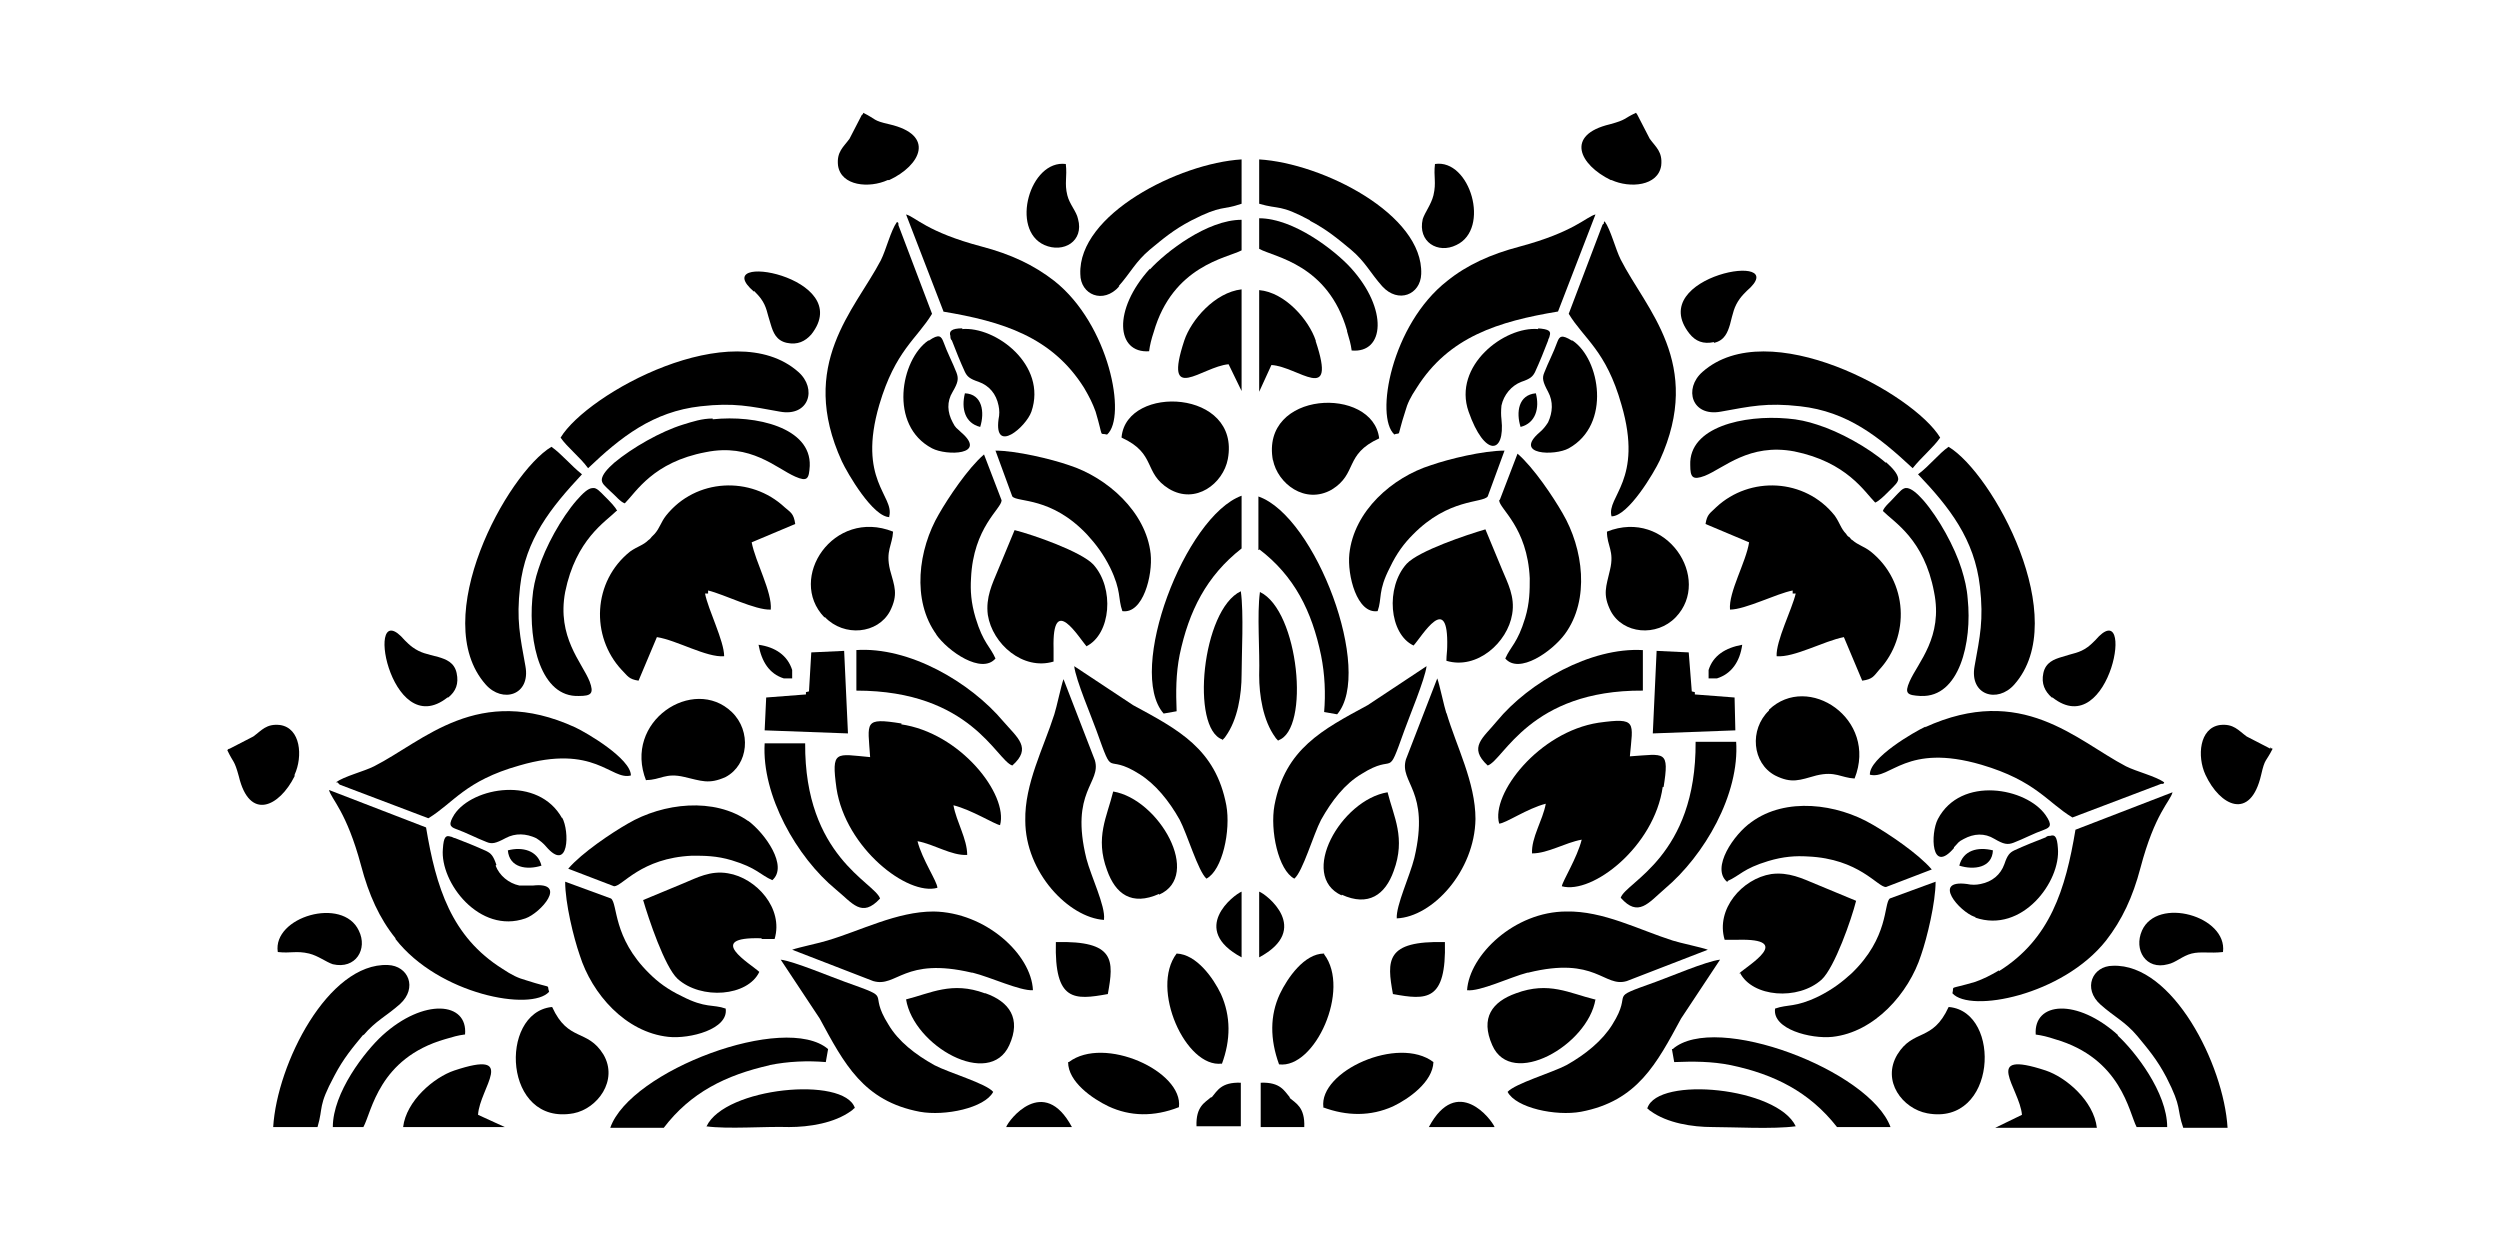 <?xml version="1.0" encoding="iso-8859-1"?>
<!-- Generator: Adobe Illustrator 28.5.0, SVG Export Plug-In . SVG Version: 9.03 Build 54727)  -->
<svg version="1.1" id="Livello_1" xmlns="http://www.w3.org/2000/svg" xmlns:xlink="http://www.w3.org/1999/xlink" x="0px" y="0px"
	 viewBox="0 0 935.435 464.222" style="enable-background:new 0 0 935.435 464.222;" xml:space="preserve">
<g id="Capa_1">
	<path d="M600.132,83.1v0.572c-0.286,0-0.572,0.572-0.572,0.572l-12.584,33.175c5.72,9.438,14.013,13.728,19.733,34.033
		c8.294,28.313-5.72,34.319-3.718,41.755l0,0c6.292,0,16.016-16.587,18.017-20.877c16.587-36.321-5.148-56.626-14.586-75.215
		c-2.002-4.004-3.718-11.154-6.006-14.3l0,0L600.132,83.1z"/>
	<path d="M641.314,128.286c4.004-0.858,5.148-4.004,6.006-6.864c1.144-4.29,1.43-6.578,3.718-9.724
		c0.858-1.144,1.716-2.002,2.574-2.86l0,0c18.017-15.443-38.609-5.72-21.449,16.015c2.288,2.86,5.148,4.004,9.152,3.146l0,0
		L641.314,128.286L641.314,128.286z"/>
	<path d="M544.936,91.679c12.87-6.006,5.148-32.317-8.008-30.315c-0.572,4.862,0.572,6.864-0.572,11.726
		c-0.858,3.432-3.146,6.292-4.004,8.866C530.35,90.535,538.072,95.111,544.936,91.679z"/>
	<path d="M521.484,162.605L521.484,162.605c3.146-1.144,0.858,2.002,4.29-8.58c0.858-3.146,2.002-5.434,4.29-8.866
		c12.012-19.161,30.601-24.881,52.908-28.599l14.013-36.321c-3.432,0.858-8.008,6.578-28.313,12.012
		c-10.868,2.86-19.733,6.864-27.169,12.87c-20.877,16.301-27.169,50.906-19.733,57.484H521.484z"/>
	<path d="M643.888,154.025c11.154-2.002,17.159-3.432,29.743-2.002c17.731,2.002,29.457,11.44,42.041,23.165l0,0
		c3.432-4.29,7.722-7.722,10.296-11.44c-10.01-16.587-64.348-46.33-88.943-24.595C629.875,145.446,633.021,156.027,643.888,154.025
		L643.888,154.025L643.888,154.025z"/>
	<path d="M602.992,67.37c6.864,3.146,17.445,2.288,18.589-5.434c0.572-5.148-2.002-6.864-4.29-10.01l-4.576-8.866
		c0,0-0.286-0.572-0.572-0.858c-4.862,2.288-3.432,2.574-9.724,4.29c-16.873,4.004-11.44,15.157,0.286,20.877l0,0L602.992,67.37
		L602.992,67.37z"/>
	<path d="M646.462,329.622c4.576-2.002,5.72-4.576,15.157-7.436c5.72-1.716,10.296-2.002,14.872-1.716
		c19.161,0.858,26.025,11.44,29.171,11.44l17.159-6.578c-5.148-6.006-16.301-13.442-22.307-16.873
		c-13.156-7.722-32.317-10.296-45.186-0.858c-6.578,4.576-15.158,17.159-9.152,22.307h0.286L646.462,329.622L646.462,329.622z"/>
	<path d="M685.643,387.964c15.729-1.716,28.599-16.301,33.175-30.601c2.288-6.578,5.434-19.733,5.434-27.455l-17.159,6.292
		c-2.288,2.002-0.286,14.586-14.3,28.027c-3.432,3.146-7.15,6.006-12.298,8.58c-8.866,4.29-11.44,2.86-16.301,4.576
		C663.05,385.104,677.635,388.822,685.643,387.964z"/>
	<path d="M731.115,317.039c1.716-1.716,1.43-2.002,3.718-3.146c3.718-2.002,7.722-2.288,11.44,0c3.432,2.002,4.862,2.288,7.15,1.43
		c3.718-1.43,7.436-3.432,11.44-4.862c2.288-0.858,3.146-1.716,0.572-5.434c-7.15-10.296-31.745-14.871-40.325,1.43
		c-2.86,5.434-2.574,20.877,6.006,10.868l0,0v-0.286H731.115z"/>
	<path d="M733.117,323.903c5.434,1.716,12.298,0.858,12.584-5.72C739.98,316.753,734.547,318.183,733.117,323.903z"/>
	<path d="M717.674,177.476c11.726,12.298,21.163,24.309,23.165,42.041c1.43,12.584,0,18.589-2.002,29.743
		c-2.002,10.868,8.58,14.014,14.871,6.864c21.735-24.595-8.008-78.933-24.595-88.943
		C725.396,169.755,721.964,174.331,717.674,177.476L717.674,177.476z"/>
	<path d="M664.194,377.383L664.194,377.383L664.194,377.383z"/>
	<path d="M739.122,343.35c17.445,6.006,32.031-13.442,30.887-26.025c-0.286-4.29-1.144-5.148-2.86-4.576
		c-0.572,0-1.144,0-1.716,0.572c-3.718,1.43-8.008,3.146-11.726,4.862c-1.716,0.858-2.574,1.716-3.718,5.148
		c-1.43,4.004-4.576,6.578-8.866,7.436c-1.716,0.381-3.432,0.381-5.148,0l0,0c-13.156-1.716-2.86,10.296,2.86,12.298h0.286
		L739.122,343.35z"/>
	<path d="M406.516,241.823L406.516,241.823c9.152-4.576,10.582-21.735,2.574-30.601c-4.576-4.862-22.593-11.154-29.457-12.87
		l-6.292,15.157c-2.002,4.862-4.576,10.01-3.718,16.587c1.716,10.868,13.156,20.877,24.595,17.445c0-2.002,0-3.432,0-4.862
		c-0.572-21.163,9.438-4.004,12.584-0.572l0,0L406.516,241.823z"/>
	<path d="M649.608,277.572h-15.157c0.286,42.899-26.025,52.336-28.027,58.342c6.578,7.436,10.296,2.002,16.587-3.432
		c14.586-12.298,28.027-35.177,26.597-55.196l0,0V277.572z"/>
	<path d="M720.534,271.852c-4.29,2.002-21.163,11.726-20.877,18.017l0,0c7.722,2.002,13.442-12.012,41.755-3.718
		c20.305,6.006,24.595,14.014,34.033,19.733l33.175-12.584h0.572c0,0,0.572,0,0.572-0.572c-3.146-2.288-10.296-4.004-14.299-6.006
		c-18.589-9.724-38.895-31.173-75.216-14.586l0,0L720.534,271.852z"/>
	<path d="M308.709,230.956c7.15,7.436,19.733,6.292,24.309-2.288c3.146-6.292,1.716-9.152,0-15.443
		c-1.716-7.15,0.858-9.152,1.144-14.3c-22.307-8.866-39.753,17.445-25.739,32.031H308.709z"/>
	<path d="M230.919,191.204L230.919,191.204c-0.572-1.43-2.574-3.432-4.576-5.434c-1.716-1.716-3.146-3.432-4.576-3.146
		c-1.716,0-3.718,2.002-6.006,4.576c-5.72,6.578-11.726,17.445-14.3,25.739c-1.144,3.432-2.002,7.15-2.288,11.154
		c-1.43,16.301,3.146,36.893,17.445,36.321c4.576,0,5.72-0.858,4.004-5.434c-2.86-7.15-12.298-16.587-9.152-33.461
		c4.004-19.733,15.157-26.311,19.161-30.315l0,0L230.919,191.204z"/>
	<path d="M430.254,100.545c-14.014,15.443-12.584,31.745-0.286,30.887c0.286-2.288,0.858-4.576,1.716-7.15
		c7.15-24.881,27.455-27.741,32.889-30.601v-11.44c-12.87,0-28.313,12.012-34.319,18.589l0,0V100.545z"/>
	<path d="M419.672,163.749c13.156,6.006,8.008,13.156,17.731,19.161c10.01,6.006,20.305-2.002,22.021-11.154
		c4.862-26.025-37.751-28.027-39.753-8.294l0,0v0.287H419.672z"/>
	<path d="M372.484,168.611l6.292,17.159c2.002,2.288,14.586,0,28.027,14.3c3.146,3.432,6.006,7.15,8.58,12.298
		c4.29,8.866,2.86,11.44,4.576,16.301l0,0c7.722,1.144,11.44-13.442,10.582-21.449c-1.716-15.729-16.301-28.599-30.601-33.175
		C393.362,171.757,380.206,168.611,372.484,168.611z"/>
	<path d="M443.123,127.428c-8.008,24.309,6.578,9.724,16.587,8.866l4.862,10.01v-38.037
		C454.563,109.411,445.697,119.706,443.123,127.428z"/>
	<path d="M280.11,307.315c-12.87-9.152-32.031-6.864-45.186,0.858c-6.006,3.432-17.159,10.868-22.307,16.873l17.159,6.578
		c3.146,0,10.01-10.582,29.171-11.44c4.576,0,9.152,0,14.871,1.716c9.438,2.86,10.582,5.434,15.158,7.436l0,0
		c6.006-5.148-2.574-17.445-9.152-22.307l0,0L280.11,307.315z"/>
	<path d="M284.971,351.358c1.43,0,3.146,0,4.862,0c3.432-11.44-6.864-22.879-17.445-24.595c-6.578-1.144-11.726,1.716-16.587,3.718
		l-15.158,6.292c2.002,6.864,8.008,24.881,12.87,29.457c8.866,8.008,26.311,6.578,30.601-2.574l0,0
		c-3.432-3.146-20.591-13.156,0.572-12.584h0.286L284.971,351.358z"/>
	<path d="M490.026,82.528c6.578,3.432,10.582,6.864,15.443,10.868c5.434,4.576,7.15,8.58,11.726,13.728
		c6.006,6.578,14.299,3.146,14.586-4.576c0.858-22.307-36.893-41.469-60.63-42.899l0,0v16.587c7.722,2.288,7.436,0,19.161,6.292
		H490.026z"/>
	<path d="M250.081,387.964c8.008,0.858,22.593-2.86,21.449-10.582l0,0c-4.862-1.716-7.436,0-16.301-4.576
		c-5.434-2.574-9.152-5.434-12.298-8.58c-13.728-13.442-11.726-26.025-14.3-28.027l-17.159-6.292c0,8.008,3.146,20.877,5.434,27.455
		C221.482,371.949,234.065,386.248,250.081,387.964z"/>
	<path d="M464.572,59.648L464.572,59.648L464.572,59.648z"/>
	<path d="M418.528,107.123c4.576-5.148,6.292-9.152,11.726-13.728c4.862-4.004,8.866-7.436,15.443-10.868
		c11.726-6.006,11.44-3.718,18.875-6.292V59.648c-23.451,1.43-61.202,20.591-60.344,42.899c0,7.722,8.58,11.44,14.586,4.576
		C418.814,107.123,418.528,107.123,418.528,107.123z"/>
	<path d="M210.328,306.171c-8.866-16.015-33.461-11.726-40.325-1.43c-2.288,3.718-1.716,4.576,0.572,5.434
		c4.004,1.43,7.722,3.432,11.44,4.862c2.002,0.858,3.432,0.572,7.15-1.43c3.718-2.002,7.722-1.716,11.44,0
		c1.525,0.953,2.765,2.002,3.718,3.146l0,0c8.58,10.01,8.866-5.72,6.006-10.868l0,0L210.328,306.171z"/>
	<path d="M185.733,323.617c-1.144-3.432-2.002-4.29-3.718-5.148c-3.718-1.716-8.008-3.432-11.726-4.862
		c-0.572,0-1.144-0.572-1.716-0.572c-1.716-0.572-2.574,0-2.86,4.576c-1.144,12.584,13.728,32.031,30.887,26.025
		c5.72-2.002,16.015-13.728,2.86-12.298l0,0c-1.525,0-3.241,0-5.148,0c-4.004-0.858-7.436-3.718-8.866-7.436l0,0L185.733,323.617z"
		/>
	<path d="M202.606,323.903c-1.43-5.72-7.15-7.15-12.584-5.72C190.595,324.76,197.172,325.618,202.606,323.903z"/>
	<path d="M768.007,260.985c21.735,17.159,31.459-39.467,16.015-21.449l0,0c-0.858,0.858-1.716,1.716-2.86,2.574
		c-3.146,2.288-5.434,2.288-9.724,3.718c-2.86,0.858-6.006,2.002-6.864,6.006c-0.858,4.004,0.572,6.864,3.146,9.152l0,0h0.287
		V260.985z"/>
	<path d="M661.906,265.846c-7.436,7.15-6.292,19.733,2.288,24.309c6.292,3.146,9.152,1.716,15.443,0
		c7.15-1.716,9.152,0.858,14.299,1.144c8.866-22.307-17.445-39.753-32.031-25.739L661.906,265.846L661.906,265.846z"/>
	<path d="M622.439,294.732c2.288-14.3,0.572-12.584-12.584-11.726l0,0c1.144-12.87,2.86-14.585-11.726-12.584
		c-22.307,3.432-40.325,26.597-37.179,37.751c2.288,0,10.582-5.72,17.445-7.436c-1.144,6.292-5.434,12.584-5.148,18.589
		c6.006,0,12.298-4.004,18.589-5.148c-1.716,6.864-7.15,15.443-7.436,17.445c11.44,3.146,34.605-14.871,37.751-37.179h0.286v0.288
		H622.439z"/>
	<path d="M651.896,241.251L651.896,241.251L651.896,241.251z"/>
	<path d="M705.662,173.187c-6.578-5.72-17.445-11.726-25.739-14.3c-3.432-1.144-7.15-2.002-11.154-2.288
		c-16.301-1.43-36.893,3.146-36.321,17.445c0,4.576,0.858,5.72,5.434,4.004c7.15-2.86,16.587-12.298,33.461-9.152
		c19.733,4.004,26.311,15.157,30.315,19.161c1.43-0.572,3.432-2.574,5.434-4.576c1.716-1.716,3.432-3.146,3.146-4.576
		c-0.286-1.716-2.002-3.718-4.576-6.006l0,0L705.662,173.187L705.662,173.187z"/>
	<polygon points="619.865,243.539 618.435,274.426 649.322,273.282 649.036,260.985 634.165,259.841 634.165,258.983 
		633.021,258.697 631.877,244.111 	"/>
	<path d="M639.312,250.689v3.146h3.146c5.434-1.716,8.58-6.292,9.438-12.584C645.604,242.395,641.028,245.255,639.312,250.689
		L639.312,250.689L639.312,250.689z"/>
	<path d="M718.818,260.413c14.3,0.572,19.161-20.019,17.445-36.321c-0.286-4.004-1.144-7.436-2.288-11.154
		c-2.574-8.294-8.58-19.161-14.3-25.739c-2.288-2.574-4.29-4.29-6.006-4.576s-2.86,1.43-4.576,3.146
		c-1.716,2.002-4.004,3.718-4.576,5.434l0,0c4.29,4.29,15.443,10.582,19.161,30.315c3.432,16.873-6.006,26.311-9.152,33.461
		c-2.002,4.576-0.858,5.148,4.004,5.434H718.818L718.818,260.413z"/>
	<path d="M703.088,250.689c11.726-12.584,10.868-33.175-3.146-44.329c-2.574-2.002-4.576-2.288-6.864-4.29
		c-0.286,0-0.572-0.572-1.144-1.144c-0.286,0-0.858-0.572-1.144-1.144c-2.002-2.002-2.288-4.004-4.29-6.864
		c-11.154-14.014-31.745-14.871-44.329-3.146c-2.288,2.288-3.432,2.574-4.004,6.292l16.301,6.864
		c-1.144,7.436-7.722,18.589-7.15,25.167c5.72,0,17.445-6.006,23.451-7.15v1.144h1.144c-1.43,6.006-7.436,17.731-7.15,23.451
		c6.578,0.572,17.731-5.72,25.167-7.15l6.864,16.301C700.8,254.121,701.086,252.977,703.088,250.689z"/>
	<path d="M747.988,363.083c-3.432,2.002-5.72,3.146-8.866,4.29c-10.582,3.146-7.722,1.144-8.58,4.29l0,0
		c6.578,7.436,41.183,0.858,57.484-19.733c6.006-7.722,10.01-16.301,12.87-27.169c5.434-20.591,11.154-24.881,12.012-28.313
		l-36.321,14.014c-3.718,22.307-9.438,40.897-28.599,52.908l0,0V363.083z"/>
	<path d="M801.468,348.212c-3.146,7.15,1.43,14.871,9.724,12.584c2.86-0.572,5.434-3.146,8.866-4.004
		c3.432-0.858,6.864,0,11.726-0.572C833.499,342.778,807.188,335.342,801.468,348.212z"/>
	<path d="M651.038,363.941L651.038,363.941L651.038,363.941z"/>
	<path d="M602.706,228.668c4.576,8.58,17.159,9.724,24.309,2.288c13.728-14.3-3.432-40.897-25.739-32.031
		c0,5.434,2.86,7.15,1.144,14.3C600.99,219.516,599.56,222.376,602.706,228.668z"/>
	<path d="M471.15,81.956L471.15,81.956L471.15,81.956z"/>
	<path d="M651.038,363.941c4.576,9.152,21.735,10.582,30.601,2.574c4.862-4.576,11.154-22.593,12.87-29.457l-15.158-6.292
		c-4.862-2.002-10.01-4.576-16.587-3.718c-10.868,1.716-20.877,13.156-17.445,24.595c2.002,0,3.432,0,4.862,0
		c21.163-0.572,4.004,9.438,0.572,12.584h0.286L651.038,363.941z"/>
	<path d="M504.039,123.996c0.858,2.86,1.43,4.862,1.716,7.15c12.298,1.144,13.728-15.443-0.286-30.887
		c-6.006-6.578-21.449-18.589-34.319-18.589v11.44c5.72,3.146,25.739,5.72,32.889,30.601l0,0V123.996z"/>
	<path d="M541.218,247.257c11.44,3.432,22.879-6.864,24.595-17.445c1.144-6.578-1.716-11.726-3.718-16.587l-6.292-15.157
		c-6.864,2.002-24.881,8.008-29.457,12.87c-8.008,8.866-6.578,26.311,2.574,30.601l0,0c3.146-3.432,13.156-20.591,12.584,0.572
		c0,1.43-0.286,3.146-0.286,4.862l0,0L541.218,247.257L541.218,247.257z"/>
	<path d="M471.15,205.503c13.156,10.01,19.733,23.165,23.165,39.753c1.43,7.15,1.716,14.3,1.144,21.163l4.862,0.858
		c13.728-16.015-8.008-74.072-29.457-81.507v20.019h0.286L471.15,205.503L471.15,205.503z"/>
	<path d="M492.313,127.428L492.313,127.428c-2.574-7.722-11.44-18.017-21.163-18.875v38.037l4.576-10.01
		c10.01,0.572,24.595,15.157,16.587-8.866l0,0V127.428z"/>
	<path d="M484.306,328.764L484.306,328.764c3.146-2.574,7.15-16.587,10.01-22.021c4.004-7.15,8.866-13.442,15.158-17.159
		c13.156-8.294,9.152,2.86,16.015-16.301c1.716-4.862,7.722-19.161,8.294-24.023l-22.021,14.586
		c-16.873,9.152-30.887,16.301-34.891,37.465C475.154,310.747,478.3,325.618,484.306,328.764L484.306,328.764L484.306,328.764z"/>
	<path d="M502.037,334.77c10.01,4.576,16.301,0,19.447-8.866c4.576-12.298,0-20.305-2.288-29.457
		c-17.445,2.86-33.461,31.173-17.159,38.609l0,0V334.77z"/>
	<path d="M476.298,172.043c1.716,8.866,12.012,16.873,22.021,11.154c9.724-6.006,4.576-13.156,17.731-19.161
		c-2.288-19.733-44.615-18.017-39.753,8.294l0,0L476.298,172.043L476.298,172.043z"/>
	<path d="M541.218,266.99c-0.858-2.574-2.574-10.868-3.432-13.156l-11.726,30.315c-2.574,8.866,9.152,11.44,3.146,36.893
		c-1.716,6.864-6.864,17.731-6.578,22.593l0,0c13.442-0.572,29.171-17.731,29.457-37.179c0-13.728-7.15-27.169-10.868-39.753l0,0
		L541.218,266.99L541.218,266.99z"/>
	<path d="M540.646,352.502c-22.307-0.572-21.735,6.864-19.447,19.447C533.782,374.237,541.218,374.809,540.646,352.502z"/>
	<path d="M571.819,363.941c25.453-6.292,28.313,5.72,36.893,3.146l30.315-11.726c-2.288-0.858-10.582-2.574-13.156-3.432
		c-12.584-4.004-26.025-11.154-39.753-10.868c-19.447,0-36.321,16.301-37.179,29.457l0,0c4.862,0.572,16.015-4.862,22.593-6.578
		h0.287V363.941z"/>
	<path d="M560.951,187.2c0,3.146,10.582,10.01,11.44,29.171c0,4.576,0,9.152-1.716,14.871c-2.86,9.438-5.434,10.582-7.436,15.157
		l0,0c5.148,6.006,17.445-2.574,22.307-9.152c9.438-12.87,6.864-32.031-0.858-45.186c-3.432-6.006-10.868-17.159-16.873-22.307
		l-6.578,17.159l0,0L560.951,187.2z"/>
	<path d="M574.679,147.161c-6.578,0.572-7.436,7.15-5.72,12.584C574.679,158.315,576.109,152.595,574.679,147.161z"/>
	<path d="M560.093,269.85c-5.148,6.292-10.868,9.724-3.432,16.587c6.006-2.002,15.729-28.313,58.056-28.027v-15.157
		C595.27,242.109,572.105,255.265,560.093,269.85z"/>
	<path d="M575.537,123.138c-12.584-1.144-32.031,13.728-26.025,30.887c6.006,17.159,13.728,16.015,12.298,2.86l0,0
		c-0.191-1.525-0.191-3.241,0-5.148c0.858-4.004,3.718-7.436,7.436-8.866c3.432-1.144,4.29-2.002,5.148-3.718
		c1.716-3.718,3.432-8.008,4.862-11.726c0-0.572,0.572-1.144,0.572-1.716c0.572-1.716,0-2.574-4.576-2.86h0.286L575.537,123.138
		L575.537,123.138z"/>
	<path d="M515.479,228.954L515.479,228.954L515.479,228.954z"/>
	<path d="M588.12,127.428c-3.718-2.288-4.576-1.716-5.434,0.572c-1.43,4.004-3.432,7.722-4.862,11.44
		c-0.858,2.002-0.572,3.432,1.43,7.15s1.716,7.722,0,11.44c-0.953,1.525-2.002,2.765-3.146,3.718
		c-10.01,8.58,5.72,8.866,10.868,6.006c16.015-8.866,11.726-33.461,1.43-40.325L588.12,127.428L588.12,127.428z"/>
	<path d="M504.897,207.218c-0.858,8.008,2.86,22.593,10.582,21.449c1.716-4.862,0-7.436,4.576-16.301
		c2.574-5.434,5.434-9.152,8.58-12.298c13.442-13.728,26.025-11.726,28.027-14.3l6.292-17.159c-8.008,0-20.877,3.146-27.455,5.434
		C520.912,178.62,506.613,191.204,504.897,207.218z"/>
	<path d="M413.094,343.922L413.094,343.922c0.572-4.862-4.862-16.015-6.578-22.593c-6.292-25.453,5.72-28.313,3.146-36.893
		l-11.726-30.315c-0.858,2.288-2.574,10.582-3.432,13.156c-4.004,12.584-11.154,26.025-10.868,39.753
		c0,19.447,16.301,36.321,29.457,37.179l0,0v-0.287H413.094z"/>
	<path d="M457.137,398.26c3.432-9.152,3.432-18.017-0.286-26.311c-2.86-6.006-9.152-14.871-16.587-15.158
		c-10.01,13.156,3.432,42.899,16.873,41.183l0,0L457.137,398.26z"/>
	<path d="M368.481,371.663c-12.298-4.576-20.305,0-29.457,2.288c2.86,17.445,31.173,33.461,38.609,17.159
		c4.576-10.01,0-16.301-8.866-19.447l0,0H368.481z"/>
	<path d="M376.488,421.711h24.595C390.502,401.978,377.346,419.137,376.488,421.711z"/>
	<path d="M399.654,397.402c0,7.436,9.152,13.728,15.157,16.587c8.008,3.718,16.873,4.004,26.311,0.286
		c1.716-13.442-28.027-26.883-41.183-16.873l0,0L399.654,397.402z"/>
	<path d="M457.423,277c0.286-0.572,0.858-0.858,1.144-1.43c4.576-6.292,6.006-15.729,6.006-23.165
		c0-7.436,0.858-22.879-0.286-31.173c-14.586,6.864-18.875,51.478-6.864,55.482l0,0V277z"/>
	<path d="M453.133,410.558L453.133,410.558c-2.288,2.002-5.72,3.432-5.434,10.868h16.587v-16.301
		c-7.436-0.286-8.866,3.146-10.868,5.434h-0.285V410.558z"/>
	<path d="M464.572,358.221v-24.595C461.712,334.77,444.839,347.64,464.572,358.221z"/>
	<path d="M264.094,421.425c8.294,1.144,22.021,0,31.173,0.286c7.436,0,16.873-1.43,23.165-6.006c0.572-0.286,0.858-0.858,1.43-1.144
		c-4.004-12.012-48.618-7.722-55.482,6.864l0,0H264.094z"/>
	<path d="M170.003,400.548c-7.722,2.574-18.017,11.44-19.161,21.163h38.037l-10.01-4.576
		C179.441,407.126,194.026,392.54,170.003,400.548L170.003,400.548L170.003,400.548z"/>
	<path d="M174.007,387.106c1.144-12.298-15.443-13.728-30.887,0.286c-6.578,6.006-18.589,21.449-18.589,34.319h11.44
		c3.146-5.72,5.72-25.739,30.601-32.889c2.86-0.858,4.862-1.43,7.15-1.716l0,0H174.007z"/>
	<path d="M135.97,387.392c4.576-5.434,8.58-7.15,13.728-11.726c6.578-6.006,3.146-14.299-4.576-14.586
		c-22.307-0.858-41.469,36.893-42.899,60.63h16.587c2.288-7.722,0-7.436,6.292-19.161c3.432-6.578,6.864-10.582,10.868-15.443l0,0
		L135.97,387.392L135.97,387.392z"/>
	<path d="M206.324,376.811L206.324,376.811c-19.733,2.288-18.017,44.615,8.294,39.753c8.866-1.716,16.873-12.298,11.154-22.021
		c-6.006-9.724-13.156-4.576-19.161-17.731C206.61,376.811,206.324,376.811,206.324,376.811z"/>
	<path d="M102.224,421.997L102.224,421.997L102.224,421.997z"/>
	<path d="M287.831,398.546c7.15-1.43,14.3-1.716,21.163-1.144l0.858-4.862c-16.015-13.728-74.072,8.008-81.507,29.457h20.019
		c10.01-13.156,23.165-19.733,39.753-23.451H287.831L287.831,398.546z"/>
	<path d="M332.446,383.389c-8.294-13.156,2.86-9.152-16.301-16.015c-4.862-1.716-19.161-7.722-24.023-8.294l14.586,22.021
		c9.152,16.873,16.301,30.887,37.465,34.891c9.438,1.716,24.309-1.43,27.455-7.436l0,0c-2.574-3.146-16.587-7.15-22.021-10.01
		C342.455,394.542,336.164,389.68,332.446,383.389C332.446,383.388,332.446,383.388,332.446,383.389z"/>
	<path d="M478.3,277L478.3,277c12.012-4.004,7.722-48.618-6.864-55.482c-1.144,8.294,0,22.021-0.286,31.173
		c0,7.436,1.43,16.873,6.006,23.165c0.286,0.572,0.858,0.858,1.144,1.43l0,0V277z"/>
	<path d="M471.15,333.626v24.595C490.883,347.64,473.724,334.484,471.15,333.626z"/>
	<path d="M729.113,376.811c-6.006,13.156-13.156,8.008-19.161,17.731c-6.006,10.01,2.002,20.305,11.154,22.021
		c26.025,4.862,28.027-37.751,8.294-39.753l0,0h-0.287V376.811z"/>
	<path d="M811.192,421.997L811.192,421.997L811.192,421.997z"/>
	<path d="M765.433,400.548L765.433,400.548c-24.309-8.008-9.724,6.578-8.866,16.587l-10.01,4.862h38.037
		C783.451,411.988,773.155,403.122,765.433,400.548z"/>
	<path d="M792.602,387.392c-15.443-14.014-31.745-12.584-30.887-0.286c2.288,0.286,4.576,0.858,7.15,1.716
		c24.881,7.15,27.741,27.455,30.601,32.889h11.44c0-12.87-12.012-28.313-18.589-34.319H792.602z"/>
	<path d="M849.514,280.146l-8.866-4.576c-3.146-2.288-4.862-4.862-10.01-4.29c-7.722,1.144-8.58,11.726-5.434,18.589
		c5.434,11.726,16.873,17.445,20.877,0c1.43-6.292,1.716-4.576,4.29-9.724c0,0-0.572,0-0.858-0.572l0,0v0.573H849.514z"/>
	<path d="M790.6,361.367c-7.722,0-11.44,8.58-4.576,14.586c5.148,4.576,9.152,6.292,13.727,11.726
		c4.004,4.862,7.436,8.866,10.868,15.443c6.006,11.726,3.718,11.44,6.292,18.875h16.587
		C832.069,398.26,812.908,360.509,790.6,361.367L790.6,361.367L790.6,361.367z"/>
	<path d="M625.585,392.54l0.858,4.862c7.15-0.286,14.013-0.286,21.163,1.144c16.301,3.432,29.457,10.01,39.753,23.165h20.019
		c-7.722-21.163-65.492-43.185-81.507-29.171l0,0L625.585,392.54L625.585,392.54z"/>
	<path d="M494.887,414.275c9.152,3.432,18.017,3.432,26.311-0.286c6.006-2.86,14.871-9.152,15.157-16.587
		c-13.156-10.01-42.899,3.432-41.183,16.873L494.887,414.275L494.887,414.275z"/>
	<path d="M495.459,356.791c-7.436,0-13.728,9.152-16.587,15.158c-3.718,8.008-3.718,16.873-0.286,26.311
		c13.442,1.716,26.883-28.027,16.873-41.183l0,0L495.459,356.791z"/>
	<path d="M482.59,410.558L482.59,410.558c-2.002-2.288-3.432-5.72-10.868-5.434v16.587h16.301c0.286-7.436-3.146-8.866-5.434-10.868
		l0,0v-0.285H482.59z"/>
	<path d="M643.602,359.079c-5.148,0.572-19.161,6.578-24.023,8.294c-19.161,6.864-8.008,2.86-16.301,16.015
		c-3.718,6.006-10.01,11.154-17.159,15.157c-5.434,2.86-19.161,6.864-22.021,10.01l0,0c3.146,6.006,18.017,9.152,27.455,7.436
		c21.163-4.004,28.313-18.017,37.465-34.891L643.602,359.079L643.602,359.079L643.602,359.079z"/>
	<path d="M534.64,421.711h24.595C558.091,418.851,545.222,401.978,534.64,421.711z"/>
	<path d="M616.147,414.561L616.147,414.561c0.572,0.286,0.858,0.858,1.43,1.144c6.292,4.576,15.729,6.006,23.165,6.006
		s22.879,0.858,31.173-0.286c-6.864-14.586-51.478-18.875-55.482-6.864H616.147z"/>
	<path d="M596.7,373.951c-9.438-2.288-17.159-6.864-29.457-2.288c-8.866,3.146-13.442,9.152-8.866,19.447
		c7.15,16.301,35.749,0,38.609-17.159l0,0H596.7z"/>
	<path d="M241.787,291.872c5.434,0,7.15-2.86,14.3-1.144c6.292,1.43,9.152,2.86,15.443,0c8.58-4.576,9.724-17.159,2.288-24.309
		c-14.3-13.728-40.897,3.432-32.031,25.739L241.787,291.872z"/>
	<path d="M350.177,237.247c4.576,6.578,17.159,15.157,22.307,9.152l0,0c-2.002-4.576-4.576-5.72-7.436-15.157
		c-1.716-5.72-2.002-10.296-1.716-14.871c0.858-19.161,11.44-26.025,11.44-29.171l-6.578-17.159
		c-6.006,5.148-13.442,16.301-16.873,22.307c-7.722,13.156-10.296,32.317-0.858,45.186l0,0L350.177,237.247z"/>
	<path d="M238.927,254.693l6.864-16.301c7.436,1.144,18.589,7.722,25.167,7.15c0-5.72-6.006-17.445-7.15-23.451h1.144v-1.144
		c6.006,1.43,17.731,7.436,23.451,7.15c0.572-6.578-5.72-17.731-7.15-25.167l16.301-6.864c-0.572-4.004-1.716-4.29-4.004-6.292
		c-12.584-11.726-33.175-10.868-44.329,3.146c-2.002,2.574-2.288,4.576-4.29,6.864l-1.144,1.144l0,0c0,0-0.572,0.858-1.144,1.144
		c-2.002,2.002-4.004,2.288-6.864,4.29c-14.014,11.154-14.872,31.745-3.146,44.329C234.923,252.977,235.209,254.121,238.927,254.693
		z"/>
	<path d="M110.231,289.87c3.146-6.864,2.288-17.445-5.434-18.589c-5.148-0.572-6.864,2.002-10.01,4.29l-8.866,4.576
		c0,0-0.572,0-0.858,0.572l0,0c2.288,4.862,2.574,3.432,4.29,9.724c4.004,16.873,15.157,11.44,20.877,0l0,0L110.231,289.87
		L110.231,289.87z"/>
	<path d="M414.524,371.949c2.288-12.584,2.86-20.019-19.447-19.447C394.506,374.809,401.94,374.237,414.524,371.949z"/>
	<path d="M293.265,253.835h3.146v-3.146c-1.716-5.434-6.292-8.58-12.584-9.438C284.971,247.543,287.831,252.119,293.265,253.835z"/>
	<path d="M433.685,334.77c16.301-7.15,0-35.749-17.159-38.609c-2.288,9.438-6.864,17.159-2.288,29.457
		c3.146,8.866,9.152,13.442,19.447,8.866l0,0V334.77z"/>
	<path d="M363.905,363.941c6.864,1.716,17.731,6.864,22.593,6.578l0,0c-0.572-13.442-17.731-29.171-37.179-29.457
		c-13.728,0-27.169,7.15-39.753,10.868c-2.574,0.858-10.868,2.574-13.156,3.432l30.315,11.726c8.866,2.574,11.44-9.152,36.893-3.146
		l0,0h0.287V363.941z"/>
	<path d="M312.712,332.768c6.292,5.148,9.724,10.868,16.587,3.432c-2.002-6.006-28.313-15.729-28.027-58.056h-15.158
		C284.971,297.591,298.127,320.757,312.712,332.768z"/>
	<path d="M360.187,122.852c-4.29,0-5.148,1.144-4.576,2.86c0,0.572,0,1.144,0.572,1.716c1.43,3.718,3.146,8.008,4.862,11.726
		c0.858,1.716,1.716,2.574,5.148,3.718c4.004,1.43,6.578,4.576,7.436,8.866c0.381,1.716,0.381,3.432,0,5.148l0,0
		c-1.716,13.156,10.296,2.86,12.298-2.86c6.006-17.445-13.442-32.031-26.025-30.887l0,0L360.187,122.852z"/>
	<path d="M347.317,127.428c-10.296,7.15-14.871,31.745,1.43,40.325c5.434,2.86,20.877,2.574,10.868-6.006l0,0
		c-1.716-1.716-2.002-1.43-3.146-3.718c-2.002-3.718-2.288-7.722,0-11.44c2.002-3.432,2.288-4.862,1.43-7.15
		c-1.43-3.718-3.432-7.436-4.862-11.44c-0.858-2.288-1.716-3.146-5.434-0.572C347.603,127.428,347.317,127.428,347.317,127.428z"/>
	<path d="M361.045,147.161c-1.43,5.72,0,11.154,5.72,12.584C368.481,154.311,367.623,147.447,361.045,147.161z"/>
	<path d="M337.308,270.708c-14.299-2.288-12.584-0.572-11.726,12.584l0,0c-12.87-1.144-14.586-2.86-12.584,11.726
		c3.432,22.307,26.597,40.325,37.751,37.179c0-2.288-5.72-10.582-7.436-17.445c6.292,1.144,12.584,5.434,18.589,5.148
		c0-6.006-4.004-12.298-5.148-18.589c6.864,1.716,15.443,7.15,17.445,7.436c3.146-11.44-14.871-34.605-37.179-37.751h0.286
		L337.308,270.708z"/>
	<path d="M320.434,243.253v15.158c42.899,0,52.336,26.025,58.342,28.027c7.436-6.578,2.002-10.296-3.432-16.587
		c-12.298-14.585-35.177-28.027-55.196-26.597l0,0h0.286V243.253z"/>
	<polygon points="301.559,258.983 301.559,259.841 286.687,260.985 286.115,273.282 317.288,274.426 315.858,243.539 
		303.561,244.111 302.703,258.697 	"/>
	<path d="M283.827,241.251L283.827,241.251L283.827,241.251z"/>
	<path d="M266.668,156.599c-4.004,0-7.436,1.144-11.154,2.288c-8.294,2.574-18.875,8.58-25.739,14.3
		c-2.574,2.288-4.29,4.29-4.576,6.006c-0.286,1.716,1.43,2.86,3.146,4.576c2.002,1.716,3.718,4.004,5.434,4.576l0,0
		c4.29-4.29,10.582-15.443,30.315-19.161c16.873-3.432,26.311,6.006,33.461,9.152c4.576,2.002,5.148,0.858,5.434-4.004
		c0.572-14.3-20.019-19.161-36.321-17.445l0,0L266.668,156.599L266.668,156.599z"/>
	<path d="M167.715,260.985c2.86-2.288,4.004-5.148,3.146-9.152c-0.858-4.004-4.004-5.148-6.864-6.006
		c-4.29-1.144-6.578-1.43-9.724-3.718c-1.144-0.858-2.002-1.716-2.86-2.574l0,0c-15.443-18.017-5.72,38.609,16.015,21.449
		C167.429,260.985,167.715,260.985,167.715,260.985z"/>
	<path d="M236.067,290.156L236.067,290.156L236.067,290.156z"/>
	<path d="M196.6,249.259c-2.002-11.154-3.432-17.159-2.002-29.743c2.002-17.731,11.44-29.457,23.165-42.041l0,0
		c-4.29-3.432-7.722-7.722-11.44-10.296c-16.587,10.01-46.33,64.348-24.595,88.943C188.021,263.273,198.602,260.127,196.6,249.259z"
		/>
	<path d="M127.105,293.588l33.175,12.584c9.438-5.72,13.728-14.014,34.033-19.733c28.313-8.294,34.319,5.72,41.755,3.718
		c0-6.292-16.587-16.015-20.877-18.017c-36.321-16.587-56.626,5.148-75.215,14.585c-4.004,2.002-11.154,3.718-14.3,6.006h0.572
		l0.572,0.572l0,0L127.105,293.588z"/>
	<path d="M103.94,356.219L103.94,356.219c4.862,0.572,6.864-0.572,11.726,0.572c3.432,0.858,6.292,3.146,8.866,4.004
		c8.58,2.002,13.156-5.72,9.724-12.584C128.249,335.342,101.938,343.064,103.94,356.219z"/>
	<path d="M220.052,175.189c12.298-11.726,24.309-21.163,42.041-23.165c12.584-1.43,18.589,0,29.743,2.002
		c10.868,2.002,14.014-8.58,6.864-14.872c-24.595-21.735-78.933,8.008-88.943,24.595
		C212.33,167.467,216.906,170.899,220.052,175.189L220.052,175.189z"/>
	<path d="M147.982,351.358c16.301,20.877,50.906,27.169,57.484,19.733c-1.144-3.146,2.002-0.858-8.58-4.29
		c-3.146-0.858-5.434-2.002-8.866-4.29c-19.161-12.012-24.881-30.601-28.599-52.908L123.1,295.589
		c0.858,3.432,6.578,8.008,12.012,28.313c2.86,10.868,6.864,19.733,12.87,27.169l0,0L147.982,351.358L147.982,351.358z"/>
	<path d="M352.751,116.561c22.307,3.718,40.897,9.438,52.908,28.599c2.002,3.432,3.146,5.72,4.29,8.866
		c3.146,10.582,1.144,7.722,4.29,8.58c7.436-6.578,0.858-41.183-19.733-57.484c-7.722-6.006-16.301-10.01-27.169-12.87
		c-20.591-5.434-24.881-11.154-28.313-12.012l14.014,36.321l0,0C353.038,116.561,352.751,116.561,352.751,116.561z"/>
	<path d="M390.788,91.679c7.15,3.146,14.871-1.43,12.584-9.724c-0.572-2.86-3.146-5.434-4.004-8.866
		c-1.144-4.576,0-6.864-0.572-11.726l0,0C385.354,59.648,377.918,85.96,390.788,91.679z"/>
	<path d="M282.112,108.839L282.112,108.839c0.858,0.858,1.716,1.716,2.574,2.86c2.288,3.146,2.288,5.434,3.718,9.724
		c0.858,2.86,2.002,6.006,6.006,6.864c4.004,0.858,6.864-0.572,9.152-3.146c17.159-21.735-39.467-31.459-21.449-16.015l0,0v-0.287
		H282.112z"/>
	<path d="M464.572,205.503v-20.019c-21.163,7.722-43.185,65.492-29.171,81.507l4.862-0.858c-0.286-7.15-0.286-14.014,1.144-21.163
		l0,0c3.432-16.301,10.01-29.457,23.165-39.753l0,0L464.572,205.503L464.572,205.503z"/>
	<path d="M451.417,328.764L451.417,328.764c6.006-3.146,9.152-18.017,7.436-27.455c-4.004-21.163-18.017-28.313-34.891-37.465
		l-22.021-14.586c0.572,5.148,6.578,19.161,8.294,24.023c6.864,19.161,2.86,8.008,16.015,16.301
		c6.006,3.718,11.154,10.01,15.158,17.159C444.267,312.177,448.271,325.904,451.417,328.764L451.417,328.764L451.417,328.764z"/>
	<path d="M332.732,67.37c11.726-5.434,17.445-16.873,0-20.877c-6.292-1.43-4.576-1.716-9.724-4.29l0,0c0,0,0,0.572-0.572,0.858
		l-4.576,8.866c-2.288,3.146-4.862,4.862-4.29,10.01c1.144,7.722,11.726,8.58,18.589,5.434l0,0L332.732,67.37L332.732,67.37z"/>
	<path d="M332.732,193.206c2.002-7.722-12.012-13.442-3.718-41.755c6.006-20.305,14.014-24.595,19.733-34.033l-12.584-33.175v-0.572
		c0,0,0-0.572-0.572-0.572c-2.288,3.146-4.004,10.296-6.006,14.3c-9.724,18.589-31.173,38.895-14.586,75.215
		c2.002,4.29,11.726,21.163,18.017,20.877h-0.286L332.732,193.206z"/>
	<path d="M332.732,193.206L332.732,193.206L332.732,193.206z"/>
</g>
</svg>
